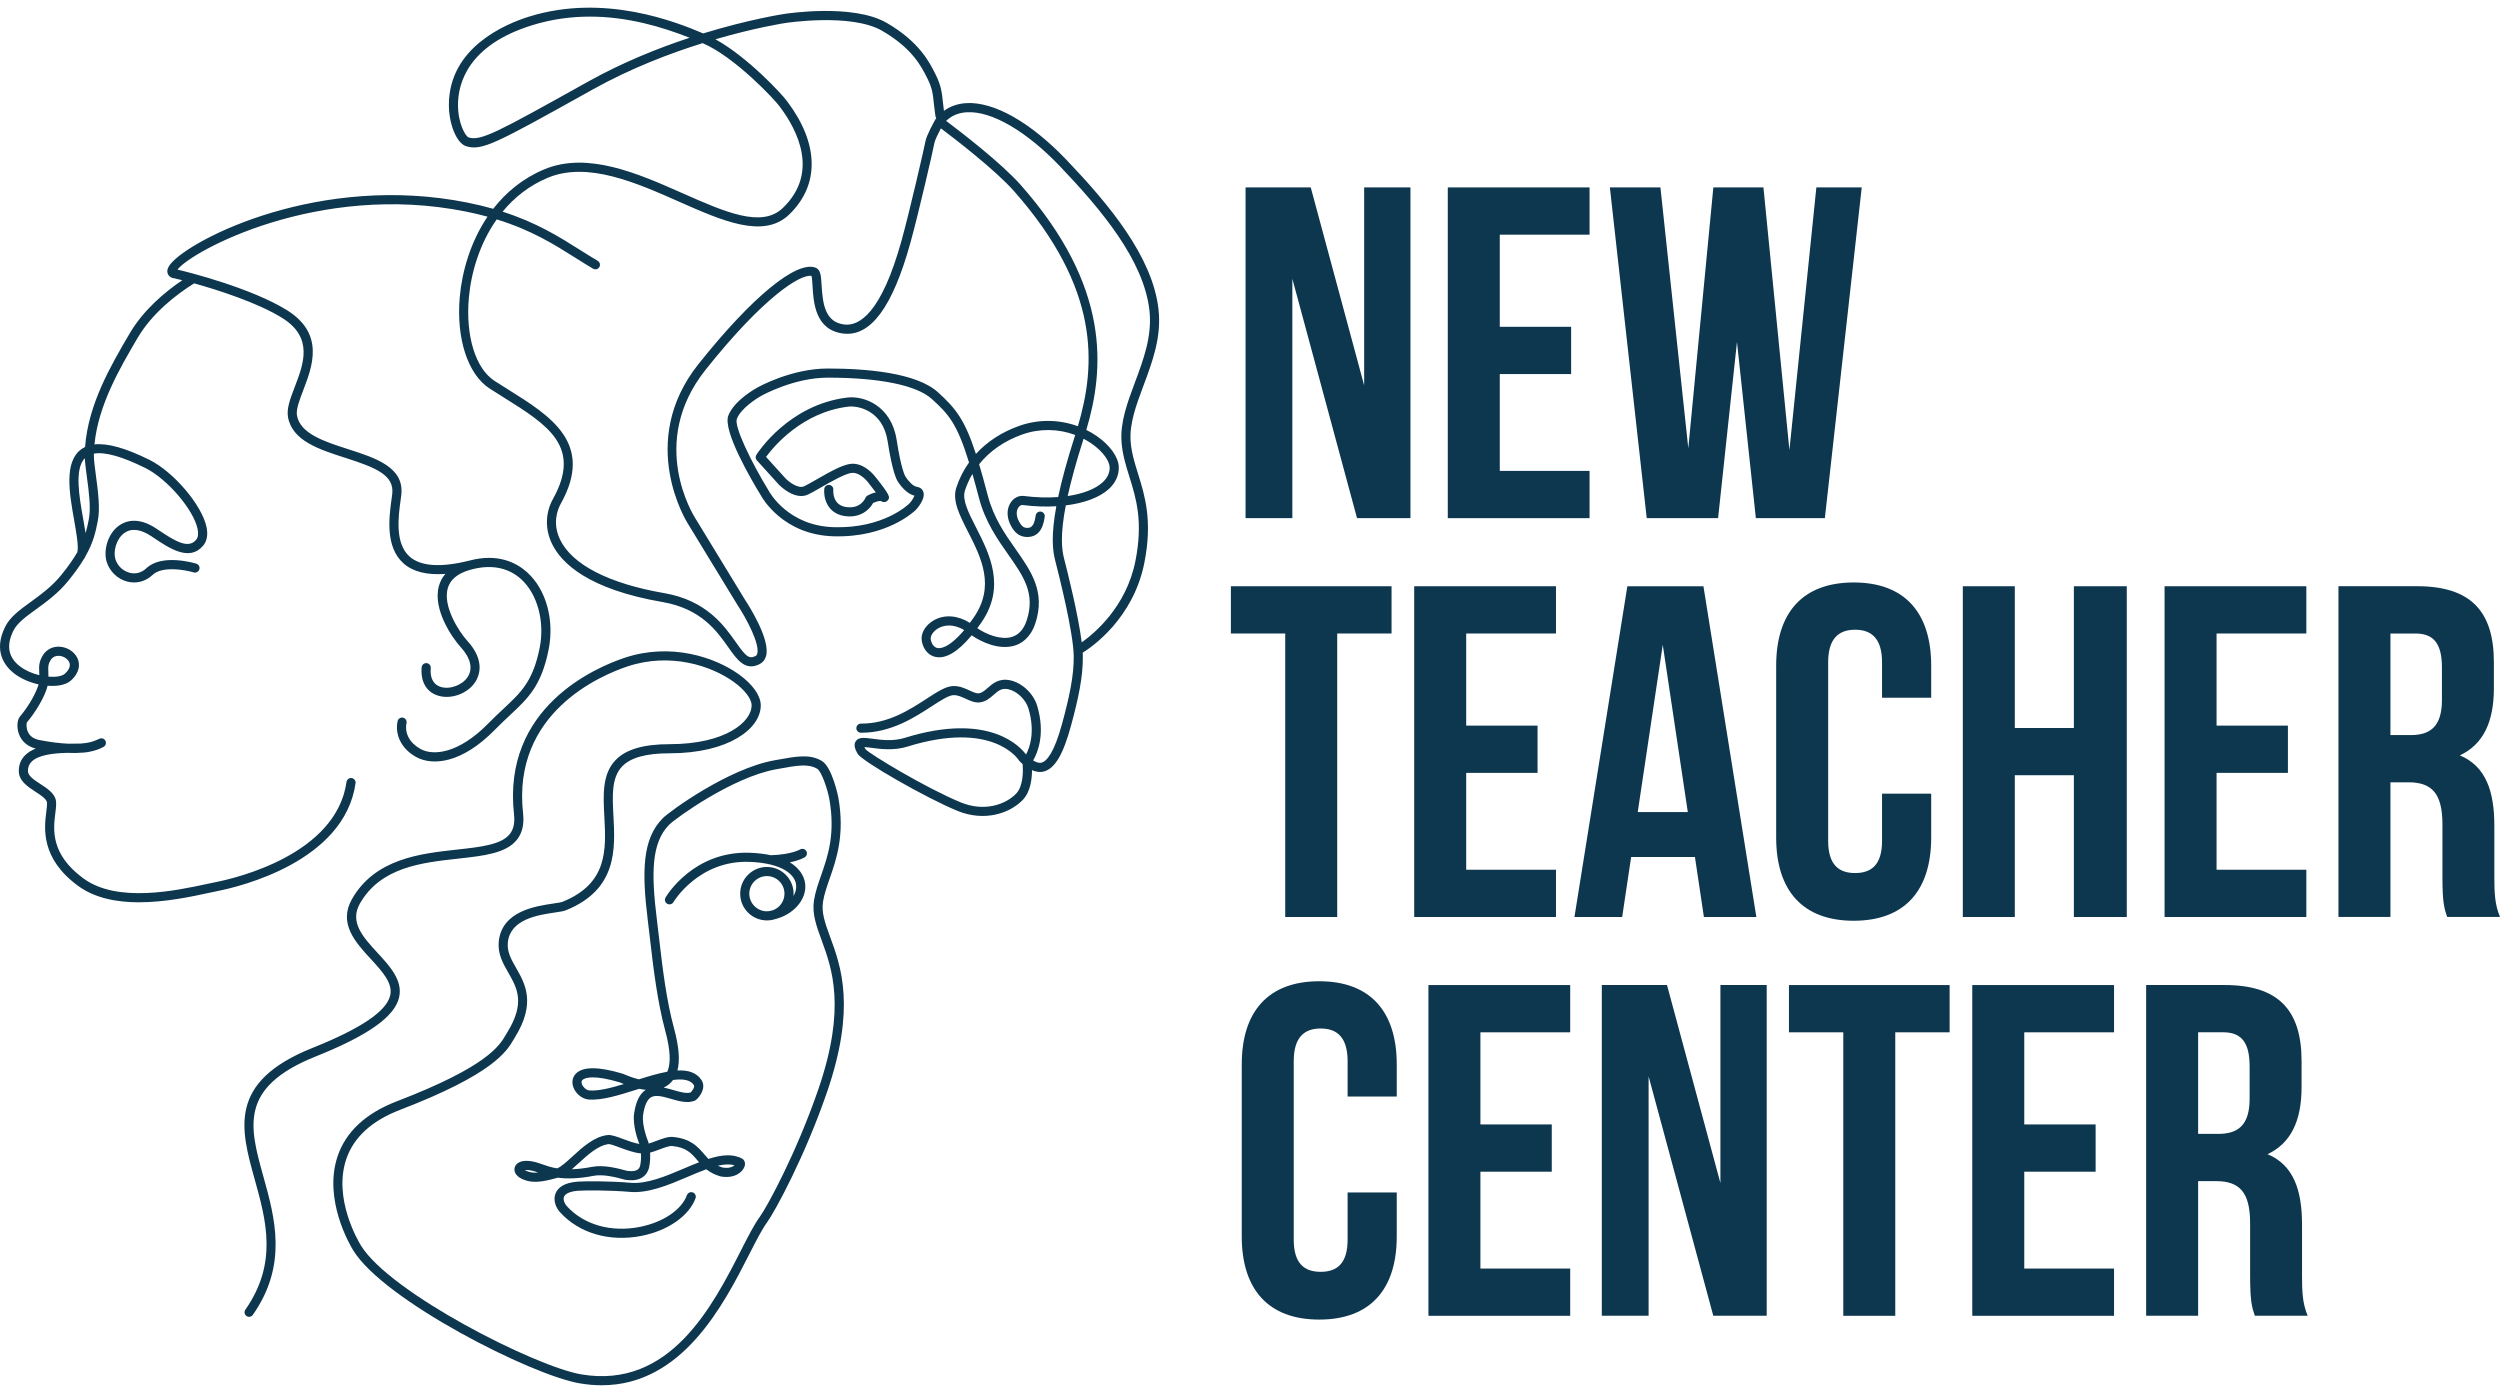 <svg viewBox="0 0 215 120" fill="none" xmlns="http://www.w3.org/2000/svg">
<path d="M111.142 23.962V44.562H107.118V16.118H112.724L117.318 33.145V16.118H121.299V44.562H116.705L111.139 23.962H111.142Z" fill="#0D364F"/>
<path d="M128.981 28.105H135.117V32.169H128.981V40.498H136.702V44.562H124.51V16.118H136.702V20.182H128.981V28.105Z" fill="#0D364F"/>
<path d="M149.38 29.405L147.755 44.562H141.619L138.449 16.118H142.797L145.193 38.549L147.348 16.118H151.656L153.89 38.712L156.207 16.118H160.109L156.938 44.562H151.004L149.38 29.405Z" fill="#0D364F"/>
<path d="M105.856 50.417H119.673V54.481H115V78.861H110.529V54.481H105.856V50.417Z" fill="#0D364F"/>
<path d="M126.093 62.403H132.229V66.467H126.093V74.797H133.814V78.861H121.622V50.417H133.814V54.481H126.093V62.403Z" fill="#0D364F"/>
<path d="M151.046 78.861H146.536L145.765 73.702H140.278L139.507 78.861H135.403L139.953 50.417H146.496L151.046 78.861ZM140.844 69.84H145.152L142.998 55.454L140.844 69.84Z" fill="#0D364F"/>
<path d="M166.082 68.254V72.034C166.082 76.584 163.805 79.185 159.417 79.185C155.028 79.185 152.751 76.584 152.751 72.034V57.244C152.751 52.694 155.028 50.092 159.417 50.092C163.805 50.092 166.082 52.694 166.082 57.244V60.007H161.856V56.959C161.856 54.927 160.962 54.156 159.539 54.156C158.116 54.156 157.222 54.927 157.222 56.959V72.318C157.222 74.35 158.116 75.082 159.539 75.082C160.962 75.082 161.856 74.35 161.856 72.318V68.254H166.082Z" fill="#0D364F"/>
<path d="M173.273 78.861H168.802V50.417H173.273V62.608H178.353V50.417H182.903V78.861H178.353V66.669H173.273V78.861Z" fill="#0D364F"/>
<path d="M190.624 62.403H196.76V66.467H190.624V74.797H198.345V78.861H186.153V50.417H198.345V54.481H190.624V62.403Z" fill="#0D364F"/>
<path d="M210.456 78.861C210.211 78.129 210.049 77.683 210.049 75.366V70.895C210.049 68.254 209.156 67.278 207.124 67.278H205.578V78.858H201.107V50.413H207.852C212.485 50.413 214.474 52.568 214.474 56.956V59.19C214.474 62.115 213.541 64.025 211.548 64.962C213.782 65.895 214.514 68.049 214.514 71.014V75.403C214.514 76.783 214.553 77.799 215 78.858H210.45L210.456 78.861ZM205.578 54.481V63.217H207.326C208.99 63.217 210.006 62.486 210.006 60.209V57.406C210.006 55.374 209.314 54.481 207.729 54.481H205.575H205.578Z" fill="#0D364F"/>
<path d="M120.12 106.332C120.12 110.883 117.843 113.484 113.455 113.484C109.067 113.484 106.79 110.883 106.79 106.332V91.539C106.79 86.989 109.067 84.388 113.455 84.388C117.843 84.388 120.12 86.989 120.12 91.539V94.302H115.894V91.255C115.894 89.223 115 88.451 113.577 88.451C112.154 88.451 111.261 89.223 111.261 91.255V106.613C111.261 108.645 112.154 109.377 113.577 109.377C115 109.377 115.894 108.645 115.894 106.613V102.55H120.12V106.332Z" fill="#0D364F"/>
<path d="M127.316 96.702H133.452V100.766H127.316V109.096H135.037V113.159H122.845V84.715H135.037V88.779H127.316V96.702Z" fill="#0D364F"/>
<path d="M141.78 92.555V113.156H137.756V84.712H143.362L147.955 101.739V84.712H151.936V113.156H147.343L141.777 92.555H141.78Z" fill="#0D364F"/>
<path d="M153.85 84.715H167.667V88.779H162.994V113.159H158.523V88.779H153.85V84.715Z" fill="#0D364F"/>
<path d="M174.087 96.702H180.223V100.766H174.087V109.096H181.808V113.159H169.616V84.715H181.808V88.779H174.087V96.702Z" fill="#0D364F"/>
<path d="M193.917 113.159C193.672 112.428 193.51 111.981 193.51 109.665V105.194C193.51 102.553 192.616 101.577 190.585 101.577H189.039V113.156H184.568V84.712H191.313C195.946 84.712 197.935 86.866 197.935 91.255V93.488C197.935 96.414 197.001 98.323 195.009 99.26C197.243 100.193 197.974 102.348 197.974 105.313V109.701C197.974 111.081 198.014 112.097 198.461 113.156H193.91L193.917 113.159ZM189.039 88.776V97.513H190.786C192.451 97.513 193.467 96.781 193.467 94.504V91.701C193.467 89.669 192.775 88.776 191.19 88.776H189.036H189.039Z" fill="#0D364F"/>
<path d="M51.747 119.133C51.136 119.133 50.498 119.079 49.833 118.964C45.692 118.254 33.029 111.846 30.375 107.529C30.105 107.091 27.78 103.147 29.037 99.429C29.749 97.324 31.461 95.737 34.125 94.713C41.899 91.726 42.943 89.946 43.503 88.989C43.543 88.92 43.581 88.857 43.618 88.796C45.196 86.244 44.476 84.983 43.714 83.648C43.257 82.849 42.785 82.023 42.894 80.965C43.163 78.358 46.04 77.932 47.586 77.703C47.926 77.653 48.278 77.601 48.39 77.55C52.279 75.97 52.124 73.061 51.974 70.249C51.874 68.368 51.779 66.591 52.928 65.38C53.808 64.451 55.33 63.999 57.58 63.999C62.45 63.999 64.64 62.049 64.64 60.665C64.64 60.102 64.049 59.325 63.096 58.639C61.184 57.26 57.649 56.086 53.974 57.309C51.623 58.094 44.025 61.322 44.984 69.943C45.09 70.896 44.916 71.641 44.452 72.22C43.514 73.391 41.603 73.601 39.39 73.844C36.274 74.186 32.743 74.573 30.956 77.698C30.038 79.305 31.218 80.587 32.467 81.944C33.541 83.111 34.653 84.318 34.323 85.772C33.947 87.432 31.67 89.046 27.158 90.853C20.514 93.512 21.459 96.903 22.655 101.197C23.643 104.745 24.763 108.766 21.744 113.08C21.62 113.257 21.376 113.301 21.198 113.176C21.021 113.052 20.977 112.807 21.102 112.63C23.908 108.62 22.887 104.953 21.899 101.408C20.701 97.107 19.57 93.045 26.866 90.124C31.059 88.445 33.249 86.965 33.558 85.599C33.797 84.546 32.871 83.541 31.89 82.475C30.57 81.041 29.073 79.415 30.276 77.309C32.261 73.837 36.166 73.408 39.305 73.064C41.344 72.84 43.105 72.647 43.84 71.73C44.167 71.322 44.287 70.766 44.205 70.029C43.181 60.823 51.234 57.397 53.727 56.566C57.683 55.248 61.493 56.516 63.555 58.003C64.743 58.86 65.425 59.83 65.425 60.665C65.425 62.662 62.675 64.784 57.58 64.784C55.557 64.784 54.221 65.156 53.497 65.92C52.581 66.886 52.662 68.425 52.758 70.207C52.907 73.005 53.092 76.486 48.7 78.27C48.502 78.361 48.166 78.411 47.701 78.479C46.272 78.691 43.881 79.045 43.674 81.046C43.591 81.853 43.964 82.504 44.395 83.26C45.158 84.597 46.108 86.26 44.286 89.208C44.252 89.264 44.217 89.323 44.18 89.386C43.571 90.425 42.437 92.36 34.407 95.446C31.971 96.382 30.414 97.807 29.78 99.681C28.638 103.059 30.793 106.713 31.043 107.118C33.551 111.197 46.036 117.517 49.966 118.192C57.621 119.507 61.299 112.293 63.733 107.517C64.332 106.342 64.85 105.327 65.321 104.68C66.012 103.73 68.535 99.052 70.39 93.642C72.784 86.654 71.552 83.294 70.652 80.841C70.206 79.622 69.819 78.57 70.006 77.411C70.119 76.707 70.358 76.022 70.611 75.296C71.195 73.623 71.856 71.726 71.321 68.711C71.186 67.933 70.663 66.341 70.276 66.114C69.495 65.657 68.535 65.832 66.945 66.123L66.734 66.161C62.962 66.844 58.077 70.398 57.559 70.915C56.014 72.465 55.996 75.083 56.49 79.08C56.552 79.587 56.613 80.105 56.675 80.632C56.98 83.256 57.296 85.969 57.979 88.489C58.392 90.017 58.487 91.2 58.259 92.063C59.15 92.018 59.882 92.22 60.319 92.871C60.766 93.538 60.192 94.327 59.843 94.605C59.812 94.629 59.778 94.649 59.741 94.664C59.108 94.908 58.389 94.701 57.694 94.5C57.016 94.303 56.375 94.118 55.964 94.382C55.647 94.586 55.427 95.082 55.311 95.856C55.17 96.782 55.726 98.128 55.731 98.142C55.737 98.159 55.761 98.23 55.789 98.346C55.992 98.289 56.219 98.202 56.443 98.118C56.96 97.922 57.448 97.739 57.871 97.777C59.405 97.921 60.011 98.625 60.546 99.246C60.67 99.391 60.792 99.532 60.925 99.667C62.003 99.321 62.993 99.2 63.81 99.635C64.002 99.737 64.144 99.989 64.029 100.324C63.87 100.784 63.194 101.391 61.982 101.175C61.968 101.173 61.954 101.169 61.94 101.165C61.432 101.015 61.052 100.799 60.744 100.557C60.234 100.742 59.698 100.97 59.151 101.203C57.48 101.914 55.752 102.65 54.13 102.5C52.592 102.358 50.311 102.362 49.759 102.402C49.066 102.449 48.621 102.634 48.506 102.921C48.407 103.17 48.552 103.516 48.746 103.728C50.204 105.332 52.545 106 55.008 105.518C57.015 105.125 58.613 104.051 59.078 102.782C59.153 102.579 59.379 102.474 59.582 102.549C59.785 102.623 59.889 102.848 59.815 103.052C59.257 104.573 57.43 105.843 55.159 106.288C52.424 106.824 49.81 106.064 48.167 104.256C47.834 103.892 47.532 103.246 47.779 102.629C47.944 102.217 48.412 101.707 49.704 101.619C50.29 101.577 52.599 101.57 54.202 101.719C55.629 101.848 57.263 101.153 58.844 100.481C59.277 100.297 59.705 100.115 60.122 99.953C60.064 99.887 60.008 99.822 59.952 99.758C59.45 99.175 59.017 98.672 57.799 98.557C57.557 98.538 57.113 98.703 56.721 98.851C56.449 98.954 56.171 99.059 55.907 99.126C55.929 99.472 55.92 99.887 55.835 100.338C55.758 100.746 55.412 101.671 53.888 101.476L53.851 101.471C53.805 101.475 53.747 101.457 53.562 101.407C53.11 101.283 51.909 100.955 51.07 101.117C49.725 101.379 48.733 101.382 47.971 101.281C47.182 101.499 46.257 101.739 45.518 101.59C44.839 101.454 44.383 101.151 44.267 100.759C44.197 100.525 44.26 100.281 44.437 100.107C44.769 99.78 45.436 99.742 46.266 100.004C46.379 100.039 46.496 100.081 46.622 100.126C46.971 100.25 47.377 100.393 47.912 100.48C48.252 100.35 48.731 99.912 49.195 99.488C50.091 98.668 51.106 97.739 52.254 97.615C52.579 97.58 53.018 97.743 53.572 97.949C54.014 98.112 54.532 98.305 54.984 98.382C54.892 98.153 54.376 96.795 54.536 95.738C54.688 94.722 55.015 94.063 55.535 93.726C55.354 93.707 55.166 93.678 54.971 93.637C54.918 93.653 54.865 93.67 54.812 93.687C53.234 94.186 51.744 94.656 50.603 94.556C50.069 94.507 49.528 94.075 49.318 93.527C49.151 93.09 49.22 92.661 49.509 92.351C50.103 91.712 51.467 91.71 53.565 92.343C53.578 92.347 53.592 92.352 53.605 92.358L53.656 92.38C54.116 92.579 54.548 92.726 54.944 92.823C55.782 92.559 56.62 92.307 57.388 92.168C57.708 91.465 57.653 90.282 57.223 88.693C56.525 86.117 56.191 83.251 55.897 80.722C55.835 80.197 55.775 79.68 55.713 79.175C55.19 74.937 55.234 72.136 57.006 70.36C57.57 69.796 62.583 66.114 66.595 65.388L66.805 65.35C68.513 65.038 69.642 64.831 70.672 65.436C71.574 65.962 72.09 68.547 72.095 68.573C72.665 71.79 71.937 73.876 71.353 75.554C71.112 76.245 70.884 76.898 70.782 77.534C70.627 78.491 70.964 79.408 71.389 80.569C72.33 83.133 73.617 86.644 71.133 93.895C69.251 99.384 66.667 104.163 65.956 105.141C65.521 105.738 65.017 106.727 64.433 107.873C62.242 112.171 58.694 119.132 51.748 119.132L51.747 119.133ZM45.127 100.626C45.226 100.689 45.397 100.767 45.671 100.822C45.851 100.858 46.06 100.86 46.284 100.84C46.195 100.808 46.11 100.779 46.029 100.753C45.577 100.611 45.286 100.604 45.127 100.626ZM53.919 100.691C53.938 100.693 53.961 100.695 53.987 100.698C54.836 100.809 55.008 100.486 55.063 100.193C55.133 99.821 55.141 99.476 55.124 99.192C54.526 99.142 53.882 98.902 53.298 98.685C52.952 98.556 52.48 98.376 52.337 98.396C51.445 98.492 50.53 99.329 49.723 100.068C49.534 100.24 49.353 100.406 49.178 100.557C49.672 100.542 50.244 100.48 50.919 100.349C51.939 100.15 53.22 100.501 53.768 100.651C53.837 100.67 53.888 100.684 53.919 100.691ZM62.141 100.407C62.697 100.501 63.014 100.349 63.169 100.217C62.762 100.095 62.275 100.127 61.737 100.253C61.859 100.31 61.993 100.362 62.141 100.407ZM57.074 93.531C57.358 93.586 57.642 93.668 57.912 93.746C58.453 93.903 59.011 94.065 59.396 93.953C59.526 93.821 59.782 93.48 59.667 93.309C59.359 92.85 58.706 92.767 57.881 92.879C57.79 93.003 57.687 93.115 57.571 93.215C57.423 93.344 57.257 93.449 57.074 93.531ZM50.988 92.656C50.349 92.656 50.135 92.829 50.082 92.886C50.002 92.972 49.991 93.094 50.049 93.247C50.153 93.516 50.432 93.754 50.672 93.775C51.446 93.847 52.527 93.57 53.651 93.228C53.55 93.189 53.447 93.146 53.343 93.101L53.316 93.089C52.213 92.757 51.476 92.656 50.988 92.656ZM65.954 79.156C64.687 79.156 63.656 78.125 63.656 76.858C63.656 75.59 64.687 74.559 65.954 74.559C67.222 74.559 68.249 75.59 68.249 76.858C68.249 76.926 68.246 76.994 68.24 77.061C68.409 76.773 68.494 76.458 68.471 76.141C68.405 75.238 67.32 74.233 64.469 74.121C60.094 73.951 57.934 77.546 57.913 77.582C57.804 77.769 57.563 77.832 57.377 77.722C57.19 77.612 57.127 77.372 57.236 77.186C57.333 77.021 59.654 73.161 64.5 73.337C65.191 73.364 65.782 73.44 66.287 73.55C66.289 73.55 66.291 73.55 66.293 73.55C68.062 73.495 68.79 73.061 68.797 73.057C68.981 72.946 69.222 73 69.336 73.182C69.45 73.364 69.398 73.603 69.218 73.719C69.159 73.757 68.769 73.992 67.923 74.162C69.039 74.831 69.226 75.716 69.253 76.085C69.348 77.395 68.225 78.657 66.66 79.046C66.438 79.118 66.2 79.156 65.954 79.156ZM65.954 75.343C65.12 75.343 64.44 76.023 64.44 76.858C64.44 77.692 65.12 78.372 65.954 78.372C66.034 78.372 66.113 78.365 66.189 78.353C66.218 78.341 66.248 78.331 66.279 78.325C66.334 78.315 66.388 78.304 66.441 78.291C67.036 78.087 67.465 77.522 67.465 76.857C67.465 76.022 66.787 75.343 65.954 75.343ZM11.965 77.599C10.067 77.599 8.169 77.254 6.705 76.177C3.478 73.806 3.806 71.204 3.983 69.806C4.029 69.443 4.076 69.068 4.022 68.934C3.906 68.646 3.473 68.364 3.054 68.091C2.384 67.655 1.625 67.161 1.618 66.318C1.613 65.781 1.792 65.325 2.149 64.962C2.398 64.71 2.716 64.52 3.074 64.379C2.359 64.196 1.845 63.747 1.618 63.101C1.428 62.56 1.472 61.91 1.717 61.619C2.545 60.646 3.141 59.491 3.319 58.858C2.572 58.693 1.824 58.379 1.244 57.936C0.482 57.356 -0.633 56.059 0.45 53.892C0.87 53.05 1.695 52.452 2.65 51.76C3.5 51.144 4.464 50.445 5.265 49.457C5.886 48.692 6.326 48.053 6.648 47.493C6.784 47.039 6.555 45.748 6.384 44.779C5.967 42.425 5.494 39.756 6.966 38.653C7.075 38.571 7.192 38.501 7.318 38.441C7.587 34.752 9.552 31.402 11.148 28.682C12.33 26.669 14.148 25.134 15.678 24.098C15.322 24.007 15.085 23.953 15.007 23.939C14.626 23.896 14.482 23.678 14.431 23.553C14.278 23.171 14.586 22.799 14.687 22.677C16.466 20.534 27.524 14.881 40.2 17.424C40.996 17.583 41.731 17.762 42.417 17.957C43.516 16.543 44.959 15.338 46.8 14.567C50.534 13.003 54.883 14.928 58.719 16.627C62.362 18.239 65.509 19.632 67.323 17.886C70.484 14.849 68.55 11.171 67.117 9.249L67.037 9.141C66.658 8.609 63.245 4.927 60.429 3.709C57.599 4.592 54.251 5.872 51.018 7.671L50.69 7.854C42.673 12.322 41.44 13.008 40.071 12.567C39.269 12.31 38.597 10.67 38.605 8.986C38.628 4.085 43.457 2.062 45.532 1.419C51.99 -0.58 58.163 1.892 60.474 2.874C64.458 1.651 67.365 1.211 67.415 1.204C67.652 1.166 73.353 0.291 76.249 1.964C79.05 3.582 79.942 5.366 80.421 6.325L80.477 6.436C80.952 7.378 81.02 8.104 81.061 8.538L81.07 8.629C81.093 8.855 81.143 9.247 81.181 9.532C81.729 9.132 82.388 8.905 83.128 8.867C85.507 8.744 88.642 10.528 91.724 13.756C95.351 17.557 99.128 22.057 99.633 26.615C99.897 28.992 99.108 31.105 98.344 33.15C97.714 34.839 97.118 36.434 97.235 37.966C97.308 38.937 97.583 39.819 97.874 40.752C98.463 42.645 99.131 44.791 98.414 48.406C97.454 53.222 93.873 55.661 93.113 56.13C93.118 56.233 93.122 56.33 93.123 56.421C93.147 58.198 92.734 60.099 92.107 62.407C91.439 64.879 90.72 66.094 89.775 66.348C89.421 66.442 89.067 66.37 88.752 66.232C88.753 66.987 88.625 68.105 87.949 68.801C86.833 69.952 84.666 70.688 82.34 69.734C79.653 68.633 74.115 65.462 73.752 64.817C73.553 64.466 73.38 64.063 73.598 63.741C73.847 63.373 74.347 63.44 75.038 63.533C75.782 63.632 76.802 63.769 77.799 63.459C85.176 61.164 87.831 64.322 88.238 64.89C88.558 64.293 89.042 62.952 88.45 60.939C88.22 60.16 87.453 59.428 86.705 59.272C86.137 59.156 85.852 59.406 85.456 59.753C85.152 60.019 84.809 60.321 84.314 60.398C83.859 60.468 83.447 60.277 83.048 60.091C82.689 59.925 82.352 59.768 81.99 59.783C81.574 59.802 80.901 60.239 80.122 60.745C78.646 61.704 76.629 63.014 74.086 63.014C74.069 63.014 74.052 63.014 74.035 63.014C73.819 63.013 73.644 62.836 73.645 62.62C73.647 62.404 73.822 62.23 74.038 62.23H74.086C76.396 62.23 78.224 61.043 79.695 60.087C80.606 59.495 81.326 59.027 81.956 59C82.508 58.979 82.971 59.19 83.378 59.38C83.698 59.528 83.976 59.655 84.193 59.623C84.463 59.581 84.683 59.387 84.939 59.163C85.373 58.782 85.913 58.308 86.864 58.504C87.904 58.72 88.887 59.65 89.203 60.716C89.91 63.122 89.241 64.73 88.85 65.399C89.091 65.545 89.356 65.647 89.573 65.589C89.996 65.475 90.649 64.796 91.35 62.201C91.96 59.956 92.362 58.116 92.34 56.43C92.315 54.427 91.112 49.618 90.744 48.192C90.52 47.326 90.385 46.039 90.844 43.538C89.93 43.593 88.949 43.56 87.945 43.432C87.818 43.416 87.676 43.499 87.576 43.65C87.496 43.77 87.266 44.214 87.663 44.902C87.874 45.268 88.049 45.398 88.333 45.398C88.556 45.398 88.93 45.398 89.069 44.335C89.097 44.121 89.294 43.97 89.509 43.997C89.724 44.025 89.875 44.222 89.847 44.437C89.693 45.611 89.197 46.182 88.333 46.182C87.583 46.182 87.204 45.675 86.984 45.294C86.564 44.565 86.541 43.788 86.923 43.215C87.19 42.814 87.621 42.599 88.045 42.653C89.081 42.786 90.084 42.814 91.001 42.746C91.299 41.34 91.765 39.596 92.467 37.408C91.025 36.865 89.412 36.836 87.927 37.361C86.383 37.906 85.115 38.788 84.205 39.926C84.435 40.698 84.681 41.588 84.953 42.625C85.454 44.536 86.421 45.913 87.356 47.244C88.68 49.13 89.931 50.911 89.039 53.606C88.62 54.871 87.837 55.347 87.254 55.523C85.924 55.925 84.409 55.222 83.564 54.639C82.355 56.093 81.291 56.712 80.395 56.481C79.653 56.29 79.321 55.579 79.262 55.027C79.195 54.407 79.624 53.726 80.329 53.333C81.244 52.824 82.369 52.916 83.41 53.566C83.51 53.431 83.613 53.289 83.719 53.138C85.635 50.409 84.365 47.919 83.245 45.722C82.512 44.285 81.879 43.044 82.245 41.931C82.501 41.148 82.869 40.425 83.337 39.771C82.3 36.417 81.592 35.634 80.137 34.313C78.832 33.13 75.653 32.478 71.187 32.478C68.286 32.478 65.556 33.995 65.528 34.01C65.039 34.272 63.713 35.134 63.369 36.024C63.12 36.669 64.597 39.733 66.108 42.202C66.185 42.345 67.774 45.227 71.714 45.338C75.996 45.461 78.122 43.383 78.21 43.295C78.382 43.122 78.582 42.805 78.642 42.625C77.909 42.46 77.333 41.601 77.233 41.444C77.101 41.258 76.735 40.54 76.339 37.961C75.925 35.242 73.719 34.881 72.977 34.968C68.985 35.438 66.524 38.417 65.88 39.293L67.569 41.157C67.807 41.401 68.633 42.071 69.165 41.817C69.414 41.698 69.77 41.493 70.183 41.256C71.539 40.476 72.631 39.879 73.328 39.879C74.421 39.879 75.229 40.941 75.263 40.986C76.576 42.629 76.568 42.778 76.338 43.04C76.232 43.161 76.022 43.249 75.775 43.1C75.691 43.05 75.369 43.124 75.09 43.252C74.8 43.799 74.01 44.586 72.64 44.38C71.099 44.148 70.819 42.758 70.885 42.055C70.906 41.84 71.095 41.684 71.313 41.702C71.528 41.722 71.686 41.913 71.666 42.128C71.655 42.264 71.591 43.429 72.757 43.604C74.019 43.795 74.413 42.856 74.43 42.816C74.464 42.732 74.526 42.662 74.605 42.619C74.694 42.57 74.983 42.42 75.319 42.346C75.122 42.078 74.872 41.754 74.642 41.466C74.63 41.45 74.026 40.664 73.327 40.664C72.785 40.664 71.454 41.429 70.573 41.936C70.147 42.181 69.779 42.393 69.503 42.525C68.35 43.074 67.051 41.749 66.996 41.693L65.088 39.588C64.97 39.458 64.953 39.264 65.047 39.115C65.158 38.938 67.839 34.783 72.884 34.188C74.28 34.022 76.661 34.869 77.113 37.843C77.509 40.424 77.857 40.967 77.872 40.989C78.095 41.343 78.524 41.824 78.83 41.862C79.114 41.898 79.324 42.056 79.406 42.297C79.629 42.945 78.772 43.84 78.764 43.849C78.665 43.947 76.302 46.252 71.691 46.122C67.281 45.998 65.499 42.729 65.426 42.59C64.653 41.329 62.132 37.045 62.636 35.741C63.156 34.395 65.07 33.365 65.151 33.321C65.261 33.259 68.074 31.693 71.186 31.693C74.484 31.693 78.804 32.047 80.662 33.731C82.206 35.132 82.978 36.111 83.928 39.039C84.893 37.979 86.16 37.152 87.665 36.621C89.31 36.039 91.097 36.066 92.698 36.657C94.267 31.361 94.62 24.843 87.217 16.45C85.605 14.619 82.056 11.895 80.917 11.038C80.662 11.52 80.394 12.082 80.358 12.299C80.275 12.799 78.984 18.398 78.294 20.883C76.752 26.443 74.855 28.994 72.487 28.681C70.1 28.368 69.96 25.994 69.876 24.576C69.859 24.281 69.836 23.889 69.79 23.73C68.867 23.541 65.679 25.514 60.668 31.817C55.693 38.077 59.649 44.345 59.82 44.609L64.095 51.619C64.311 51.945 66.271 54.96 65.885 56.406C65.798 56.73 65.602 56.977 65.318 57.119C64.09 57.733 63.387 56.736 62.644 55.68C61.653 54.274 60.297 52.348 56.978 51.776C50.573 50.672 48.267 48.429 47.46 46.741C46.862 45.49 46.898 44.091 47.559 42.903C50.065 38.399 47.086 36.535 43.315 34.177C42.915 33.926 42.511 33.673 42.109 33.414C40.233 32.203 39.224 29.112 39.54 25.541C39.737 23.319 40.475 20.787 41.926 18.633C41.339 18.472 40.713 18.323 40.046 18.19C27.321 15.637 16.398 21.645 15.262 23.189C16.27 23.409 21.687 24.808 24.688 26.681C27.938 28.712 26.865 31.512 26.081 33.556C25.756 34.404 25.449 35.206 25.538 35.722C25.81 37.301 27.901 37.973 29.924 38.623C32.322 39.394 34.803 40.19 34.509 42.592C34.493 42.724 34.472 42.871 34.451 43.03C34.261 44.411 33.943 46.724 35.222 47.863C36.169 48.708 37.89 48.827 40.34 48.218C42.816 47.553 44.424 48.391 45.345 49.228C46.969 50.705 47.69 53.309 47.182 55.861C46.559 58.983 45.42 60.047 43.843 61.519C43.44 61.897 43.023 62.286 42.567 62.752C39.707 65.677 37.184 65.879 35.775 65.094C34.554 64.413 33.947 63.237 34.192 62.026C34.234 61.813 34.443 61.675 34.654 61.719C34.866 61.761 35.004 61.968 34.961 62.181C34.783 63.059 35.23 63.892 36.157 64.409C37.259 65.024 39.452 64.815 42.006 62.203C42.474 61.725 42.917 61.311 43.308 60.946C44.832 59.522 45.839 58.581 46.413 55.708C46.862 53.455 46.221 51.084 44.818 49.809C43.749 48.837 42.329 48.538 40.694 48.937C40.688 48.939 40.682 48.94 40.677 48.942C40.632 48.953 40.587 48.965 40.543 48.976C40.471 48.995 40.4 49.015 40.328 49.037C39.32 49.341 38.706 49.868 38.503 50.604C38.077 52.148 39.458 54.31 40.193 55.117C41.772 56.844 41.193 58.167 40.871 58.656C40.197 59.681 38.729 60.194 37.601 59.801C36.646 59.469 36.159 58.589 36.263 57.386C36.282 57.17 36.472 57.011 36.688 57.029C36.904 57.048 37.063 57.238 37.045 57.454C36.972 58.294 37.253 58.85 37.858 59.06C38.643 59.334 39.744 58.942 40.217 58.225C40.691 57.505 40.477 56.589 39.615 55.645C38.906 54.87 37.19 52.414 37.747 50.396C37.855 50.003 38.04 49.656 38.301 49.355C36.716 49.472 35.508 49.169 34.7 48.449C33.11 47.031 33.463 44.459 33.674 42.923C33.695 42.769 33.715 42.626 33.731 42.497C33.931 40.857 32.336 40.222 29.684 39.37C27.439 38.649 25.117 37.903 24.765 35.855C24.64 35.127 24.968 34.269 25.349 33.275C26.111 31.288 26.975 29.034 24.273 27.346C22.171 26.034 18.75 24.941 16.697 24.367C15.142 25.342 13.086 26.927 11.825 29.076C10.312 31.654 8.459 34.814 8.124 38.219C9.25 38.095 10.812 38.535 12.85 39.545C14.941 40.584 17.374 43.451 17.762 45.334C17.899 46.001 17.798 46.54 17.462 46.936C16.289 48.314 14.571 47.16 13.19 46.232L13.01 46.111C12.085 45.493 11.278 45.402 10.676 45.85C9.986 46.363 9.726 47.439 9.923 48.083C10.099 48.655 10.564 49.104 11.137 49.255C11.664 49.394 12.181 49.256 12.591 48.867C13.901 47.627 16.581 48.385 16.882 48.475C17.089 48.537 17.207 48.756 17.144 48.964C17.082 49.171 16.863 49.289 16.656 49.227C15.958 49.017 13.965 48.646 13.13 49.437C12.524 50.011 11.725 50.222 10.937 50.014C10.104 49.794 9.428 49.143 9.173 48.314C8.894 47.404 9.21 45.964 10.207 45.221C10.716 44.842 11.813 44.369 13.445 45.459L13.627 45.581C15.101 46.572 16.197 47.213 16.863 46.429C17.035 46.226 17.079 45.911 16.993 45.492C16.651 43.831 14.383 41.184 12.501 40.249C10.498 39.255 9.015 38.843 8.074 39.014C8.074 39.038 8.073 39.063 8.073 39.087C8.065 39.527 8.156 40.205 8.252 40.923C8.427 42.228 8.626 43.708 8.41 44.8C8.226 45.723 8.049 46.612 7.351 47.84C7.31 47.943 7.256 48.035 7.19 48.114C6.864 48.652 6.438 49.254 5.874 49.949C5.008 51.018 4 51.748 3.111 52.393C2.239 53.025 1.486 53.57 1.152 54.24C0.518 55.507 0.71 56.54 1.719 57.309C2.202 57.678 2.8 57.925 3.383 58.066C3.381 57.967 3.377 57.873 3.373 57.781C3.353 57.35 3.334 56.943 3.667 56.383C3.995 55.833 4.579 55.55 5.23 55.625C5.931 55.705 6.531 56.166 6.725 56.771C6.835 57.117 6.9 57.804 6.097 58.527C5.679 58.902 4.928 59.04 4.095 58.973C3.863 59.941 3.011 61.307 2.316 62.124C2.28 62.196 2.231 62.58 2.405 62.953C2.575 63.316 2.901 63.547 3.373 63.64C4.288 63.819 5.121 63.925 5.852 63.958C6.079 63.953 6.296 63.952 6.498 63.951C6.676 63.95 6.837 63.949 6.976 63.945C7.28 63.921 7.555 63.879 7.801 63.82C8.213 63.701 8.535 63.539 8.54 63.536C8.73 63.441 8.961 63.513 9.063 63.699C9.164 63.886 9.098 64.12 8.914 64.226C8.633 64.387 8.302 64.511 7.923 64.6C7.699 64.659 7.455 64.706 7.21 64.721C7.18 64.723 7.148 64.724 7.115 64.726C6.712 64.762 6.268 64.769 5.785 64.745C4.681 64.773 3.312 64.897 2.709 65.51C2.5 65.722 2.4 65.983 2.403 66.308C2.406 66.73 2.929 67.071 3.482 67.431C4.003 67.77 4.542 68.121 4.75 68.638C4.881 68.961 4.828 69.376 4.762 69.901C4.583 71.312 4.314 73.444 7.17 75.542C10.084 77.684 15.123 76.597 17.831 76.014C18.124 75.951 18.388 75.894 18.619 75.848C20.331 75.506 28.918 73.483 29.801 67.247C29.831 67.032 30.029 66.881 30.244 66.913C30.458 66.944 30.608 67.142 30.577 67.357C29.619 74.117 20.576 76.257 18.773 76.617C18.545 76.663 18.285 76.719 17.996 76.781C16.463 77.112 14.213 77.597 11.965 77.597L11.965 77.599ZM74.337 64.246C74.359 64.294 74.39 64.357 74.434 64.433C74.776 64.84 79.671 67.794 82.636 69.01C84.624 69.825 86.453 69.218 87.385 68.256C87.994 67.63 88.003 66.323 87.943 65.707C87.797 65.58 87.7 65.478 87.67 65.445C87.653 65.427 87.638 65.408 87.625 65.387C87.536 65.246 85.319 61.941 78.031 64.21C76.868 64.572 75.703 64.415 74.932 64.312C74.732 64.285 74.499 64.254 74.337 64.246ZM4.166 58.194C4.803 58.245 5.34 58.155 5.572 57.946C5.821 57.722 6.094 57.378 5.977 57.012C5.879 56.706 5.528 56.451 5.14 56.407C4.94 56.383 4.571 56.402 4.341 56.787C4.128 57.145 4.138 57.358 4.156 57.746C4.162 57.877 4.169 58.025 4.166 58.194ZM42.718 18.867C41.253 20.943 40.514 23.434 40.321 25.614C40.031 28.898 40.899 31.703 42.534 32.759C42.932 33.016 43.334 33.267 43.73 33.515C47.359 35.785 51.111 38.132 48.243 43.288C47.928 43.854 47.5 45.011 48.167 46.406C49.194 48.556 52.371 50.19 57.111 51.006C60.75 51.634 62.275 53.799 63.284 55.231C64.128 56.429 64.404 56.702 64.967 56.421C65.025 56.392 65.09 56.343 65.126 56.207C65.349 55.373 64.205 53.21 63.432 52.043L59.155 45.03C59.116 44.97 54.72 38.042 60.053 31.331C64.639 25.563 68.51 22.378 70.15 23.024C70.579 23.194 70.611 23.727 70.658 24.533C70.756 26.19 70.977 27.695 72.589 27.906C73.883 28.073 75.794 26.962 77.537 20.676C78.231 18.176 79.517 12.57 79.584 12.173C79.67 11.655 80.318 10.491 80.447 10.264C80.462 10.236 80.48 10.212 80.5 10.19C80.507 10.182 80.514 10.173 80.52 10.165C80.483 10.114 80.458 10.053 80.449 9.987C80.444 9.951 80.329 9.105 80.288 8.709L80.279 8.613C80.241 8.21 80.184 7.6 79.776 6.79L79.719 6.677C79.246 5.73 78.453 4.145 75.856 2.644C73.198 1.109 67.589 1.971 67.533 1.98C67.485 1.987 65.016 2.361 61.526 3.378C64.332 4.925 67.297 8.156 67.675 8.687L67.744 8.78C70.447 12.403 70.491 15.929 67.866 18.452C65.671 20.563 62.14 19 58.401 17.345C54.709 15.71 50.524 13.858 47.102 15.291C45.501 15.962 44.222 16.989 43.224 18.203C46.159 19.145 48.111 20.377 49.883 21.494C50.404 21.823 50.897 22.134 51.403 22.432C51.59 22.542 51.652 22.782 51.543 22.969C51.433 23.156 51.192 23.218 51.006 23.108C50.489 22.804 49.991 22.49 49.464 22.158C47.684 21.034 45.717 19.793 42.718 18.867ZM81.621 53.792C81.198 53.792 80.882 53.925 80.709 54.022C80.239 54.283 80.013 54.693 80.041 54.946C80.076 55.272 80.259 55.639 80.59 55.724C80.812 55.782 81.561 55.799 82.92 54.187C82.423 53.889 81.983 53.792 81.621 53.792ZM91.657 43.465C91.171 46.007 91.306 47.24 91.502 47.998C91.816 49.216 92.731 52.87 93.028 55.243C94.106 54.483 96.858 52.201 97.644 48.254C98.323 44.835 97.713 42.879 97.124 40.987C96.82 40.009 96.532 39.086 96.453 38.026C96.323 36.322 96.948 34.649 97.609 32.876C98.34 30.919 99.096 28.894 98.853 26.703C98.374 22.378 94.693 18.006 91.156 14.3C88.275 11.281 85.289 9.541 83.168 9.652C82.445 9.688 81.842 9.939 81.368 10.398C82.506 11.252 86.114 14.012 87.806 15.934C95.532 24.694 94.988 31.732 93.423 36.973C93.726 37.124 94.021 37.296 94.303 37.49C95.46 38.285 96.192 39.311 96.216 40.167C96.234 40.88 95.933 41.537 95.344 42.07C94.551 42.786 93.236 43.267 91.657 43.465ZM84.047 54.023C84.894 54.604 86.109 55.051 87.026 54.774C87.615 54.596 88.041 54.12 88.293 53.361C89.061 51.041 88.024 49.566 86.712 47.697C85.783 46.374 84.73 44.874 84.192 42.827C83.991 42.058 83.805 41.373 83.629 40.761C83.367 41.204 83.152 41.678 82.988 42.177C82.724 42.98 83.289 44.087 83.942 45.367C85.102 47.643 86.547 50.476 84.359 53.591C84.254 53.741 84.151 53.885 84.047 54.023ZM7.295 39.405C6.391 40.328 6.813 42.711 7.156 44.643C7.233 45.079 7.305 45.484 7.36 45.855C7.482 45.445 7.559 45.056 7.64 44.65C7.831 43.687 7.642 42.275 7.474 41.03C7.391 40.41 7.317 39.857 7.295 39.405ZM93.186 37.732C92.546 39.733 92.111 41.348 91.823 42.659C93.117 42.469 94.176 42.068 94.817 41.488C95.237 41.109 95.444 40.671 95.431 40.189C95.418 39.697 94.926 38.871 93.859 38.137C93.642 37.988 93.417 37.853 93.186 37.732ZM50.73 1.429C49.134 1.429 47.467 1.642 45.764 2.169C40.237 3.881 39.397 7.178 39.388 8.991C39.381 10.635 40.039 11.735 40.31 11.821C41.355 12.156 42.898 11.298 50.307 7.169L50.636 6.986C53.587 5.344 56.633 4.128 59.306 3.247C56.96 2.321 53.995 1.429 50.73 1.429Z" fill="#0D364F"/>
</svg>
